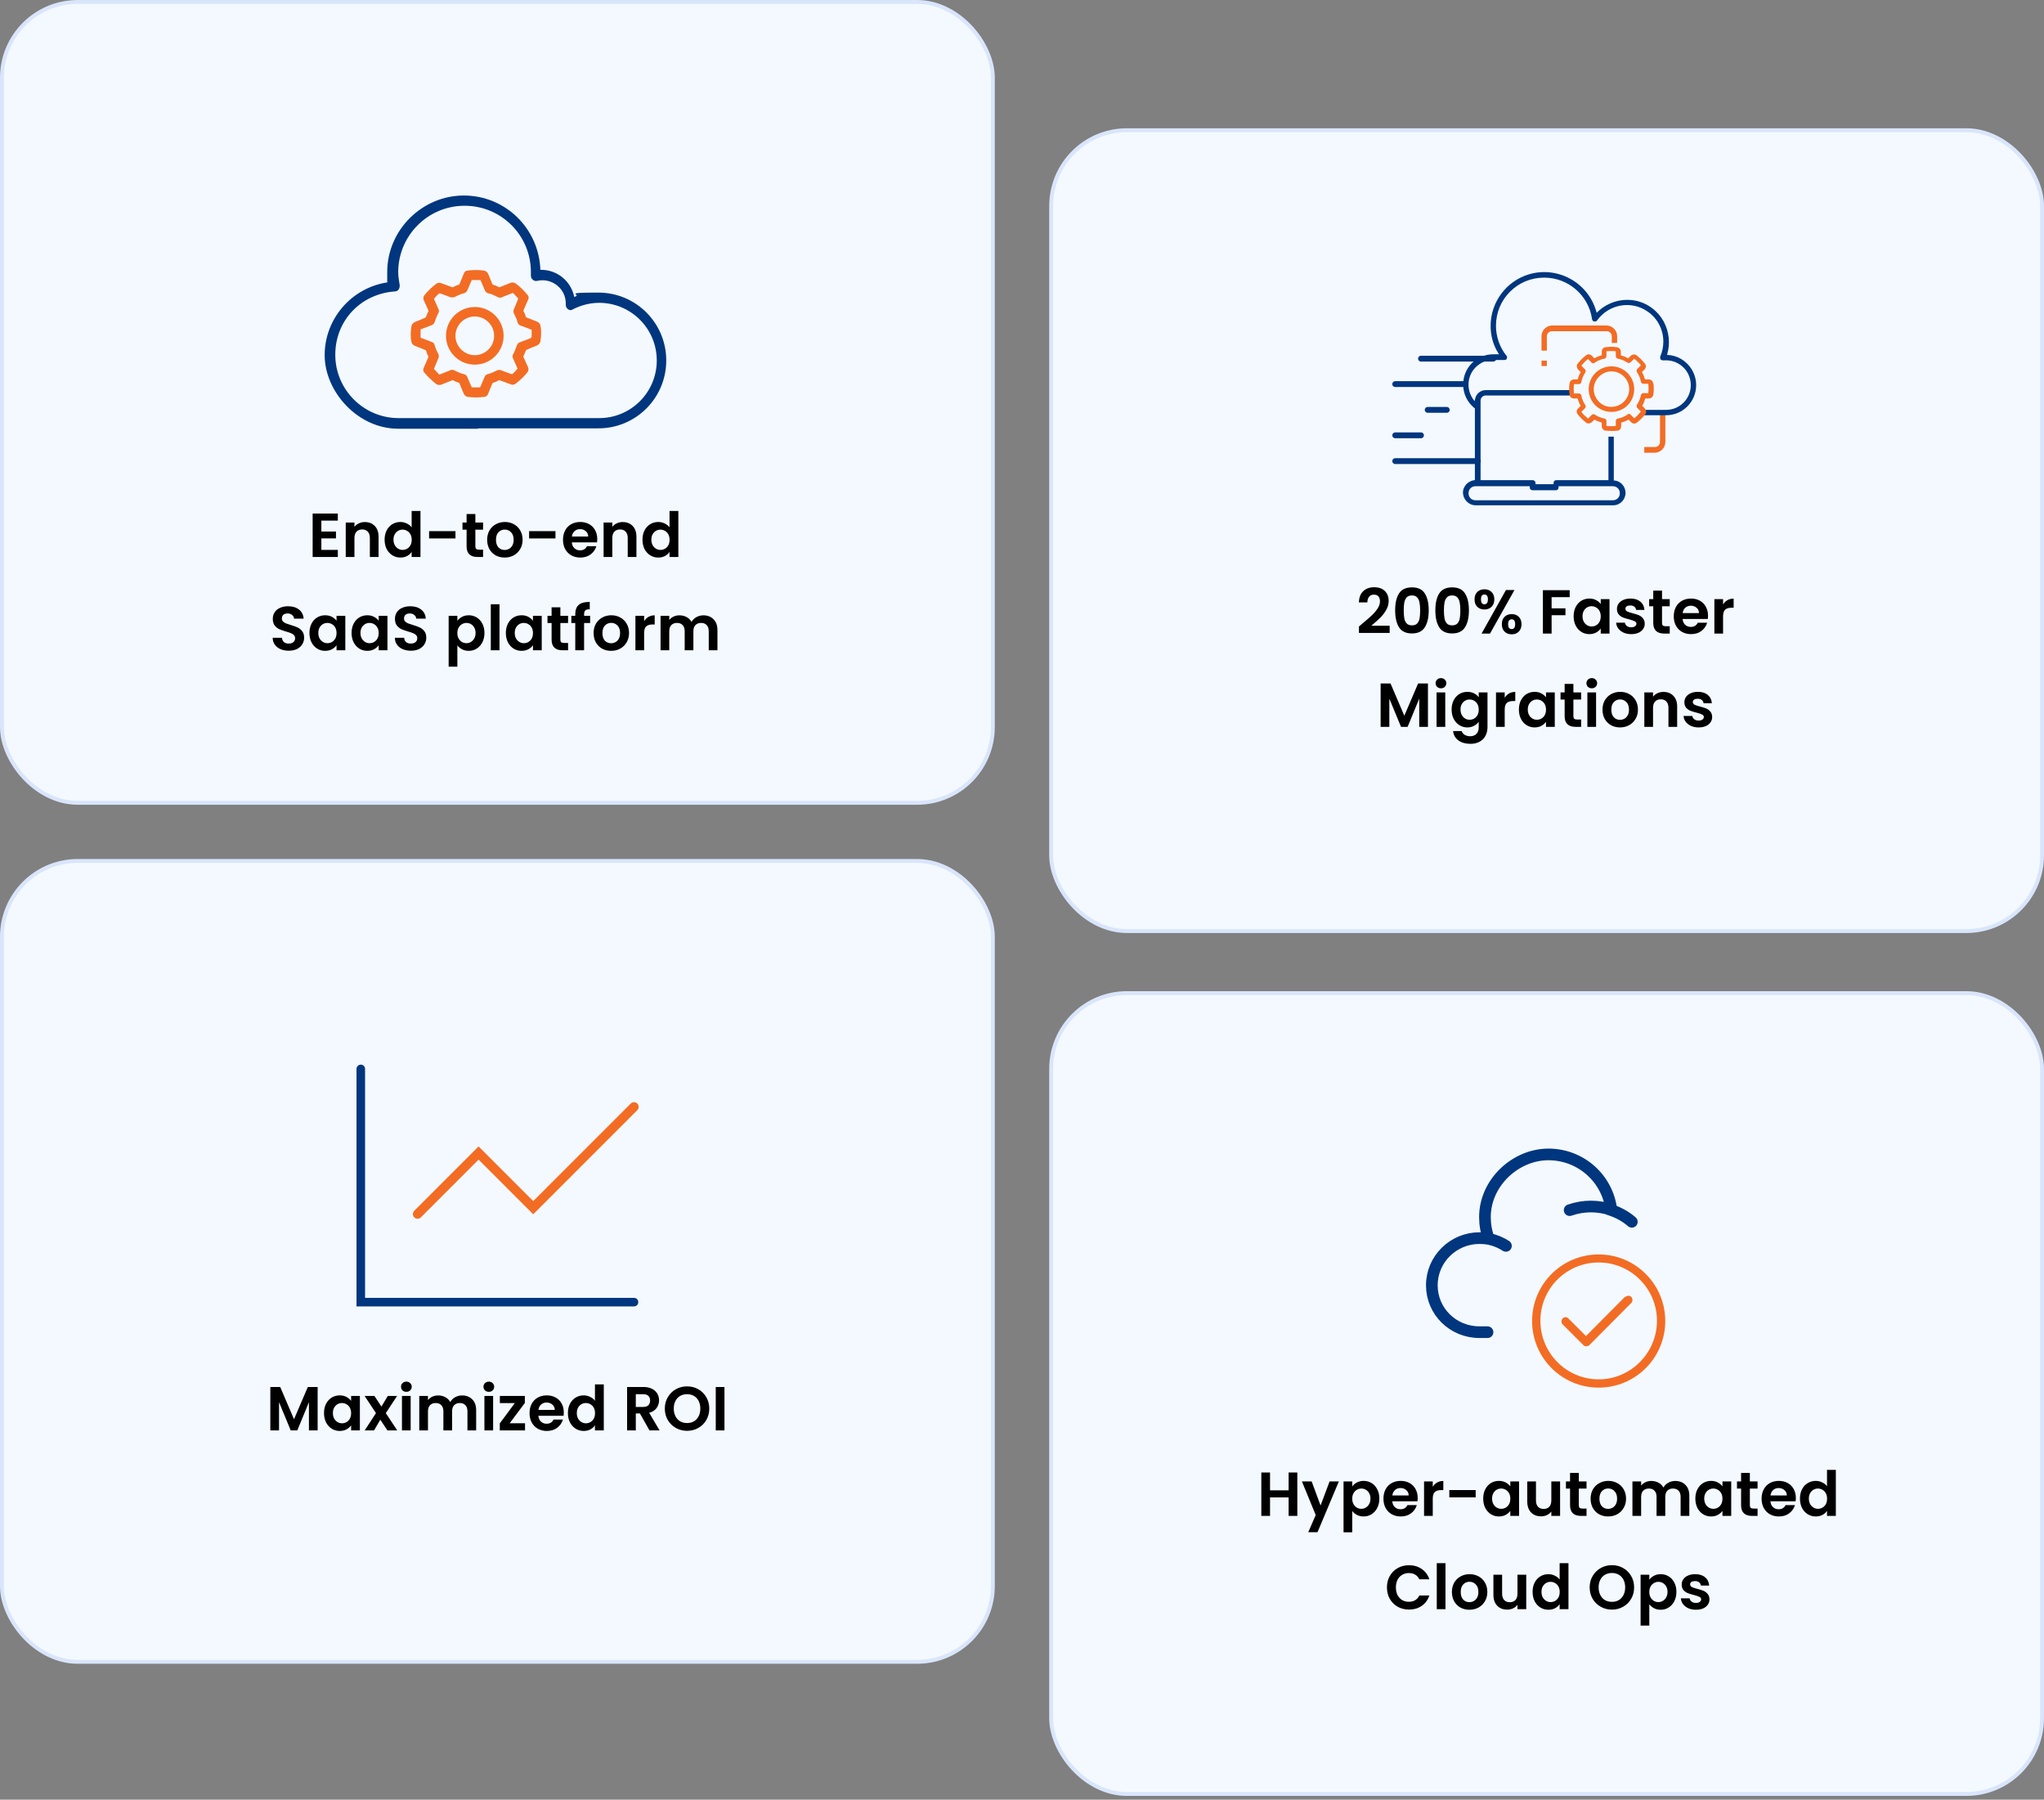 <svg width="526" height="463" viewBox="0 0 526 463" fill="none" xmlns="http://www.w3.org/2000/svg">
<rect x="0" y="0" width="526" height="463" fill="#808080" stroke="none"/>
<rect x="270.5" y="255.5" width="255" height="206.04" rx="19.5" fill="#F3F9FE"/>
<rect x="270.5" y="255.5" width="255" height="206.04" rx="19.5" stroke="#D9E5FB"/>
<path d="M403.933 311.333C405.667 310.733 407.533 310.4 409.4 310.4C411.267 310.4 413.067 310.733 414.733 311.267M383.133 318.733C382.467 316.933 382.133 315.067 382.133 313.133C382.133 304.2 390.067 297 398.467 297C406.867 297 413.733 303.267 414.667 311.333C416.6 312 418.4 313 419.933 314.333M383.133 318.733C382.333 318.6 381.533 318.533 380.733 318.533C374 318.533 368.467 323.933 368.467 330.667C368.467 337.4 373.933 342.733 380.733 342.733H382.8M383.133 318.733C384.733 319.067 386.2 319.667 387.533 320.533" stroke="#00367E" stroke-width="3" stroke-linecap="round"/>
<path d="M411.4 322.733C401.933 322.733 394.267 330.4 394.267 339.867C394.267 349.333 401.933 357 411.4 357C420.867 357 428.533 349.333 428.533 339.867C428.533 330.4 420.867 322.733 411.4 322.733ZM411.4 354.867C403.133 354.867 396.4 348.133 396.4 339.8C396.4 331.467 403.133 324.8 411.4 324.8C419.667 324.8 426.4 331.533 426.4 339.8C426.4 348.067 419.667 354.867 411.4 354.867Z" fill="#F36C24"/>
<path d="M418.2 333.6L408.133 343.733L403.6 339.2C403.4 339 403.133 338.867 402.867 338.867C402.6 338.867 402.333 339 402.133 339.2C401.733 339.6 401.733 340.267 402.133 340.733L407.467 346.067C407.867 346.467 408.533 346.467 409 346.067C409 346.067 409.067 346 409.133 345.933L419.8 335.2C420.2 334.8 420.2 334.133 419.8 333.667C419.4 333.267 418.733 333.267 418.267 333.667L418.2 333.6Z" fill="#F36C24"/>
<path d="M333.852 378.832V390H331.612V385.248H326.828V390H324.588V378.832H326.828V383.424H331.612V378.832H333.852ZM344.537 381.136L339.049 394.192H336.665L338.585 389.776L335.033 381.136H337.545L339.833 387.328L342.153 381.136H344.537ZM347.985 382.416C348.273 382.011 348.667 381.675 349.169 381.408C349.681 381.131 350.262 380.992 350.913 380.992C351.67 380.992 352.353 381.179 352.961 381.552C353.579 381.925 354.065 382.459 354.417 383.152C354.779 383.835 354.961 384.629 354.961 385.536C354.961 386.443 354.779 387.248 354.417 387.952C354.065 388.645 353.579 389.184 352.961 389.568C352.353 389.952 351.67 390.144 350.913 390.144C350.262 390.144 349.686 390.011 349.185 389.744C348.694 389.477 348.294 389.141 347.985 388.736V394.224H345.745V381.136H347.985V382.416ZM352.673 385.536C352.673 385.003 352.561 384.544 352.337 384.16C352.123 383.765 351.835 383.467 351.473 383.264C351.121 383.061 350.737 382.96 350.321 382.96C349.915 382.96 349.531 383.067 349.169 383.28C348.817 383.483 348.529 383.781 348.305 384.176C348.091 384.571 347.985 385.035 347.985 385.568C347.985 386.101 348.091 386.565 348.305 386.96C348.529 387.355 348.817 387.659 349.169 387.872C349.531 388.075 349.915 388.176 350.321 388.176C350.737 388.176 351.121 388.069 351.473 387.856C351.835 387.643 352.123 387.339 352.337 386.944C352.561 386.549 352.673 386.08 352.673 385.536ZM364.828 385.376C364.828 385.696 364.807 385.984 364.764 386.24H358.284C358.338 386.88 358.562 387.381 358.956 387.744C359.351 388.107 359.836 388.288 360.412 388.288C361.244 388.288 361.836 387.931 362.188 387.216H364.604C364.348 388.069 363.858 388.773 363.132 389.328C362.407 389.872 361.516 390.144 360.46 390.144C359.607 390.144 358.839 389.957 358.156 389.584C357.484 389.2 356.956 388.661 356.572 387.968C356.199 387.275 356.012 386.475 356.012 385.568C356.012 384.651 356.199 383.845 356.572 383.152C356.946 382.459 357.468 381.925 358.14 381.552C358.812 381.179 359.586 380.992 360.46 380.992C361.303 380.992 362.055 381.173 362.716 381.536C363.388 381.899 363.906 382.416 364.268 383.088C364.642 383.749 364.828 384.512 364.828 385.376ZM362.508 384.736C362.498 384.16 362.29 383.701 361.884 383.36C361.479 383.008 360.983 382.832 360.396 382.832C359.842 382.832 359.372 383.003 358.988 383.344C358.615 383.675 358.386 384.139 358.3 384.736H362.508ZM368.703 382.512C368.991 382.043 369.365 381.675 369.823 381.408C370.293 381.141 370.826 381.008 371.423 381.008V383.36H370.831C370.127 383.36 369.594 383.525 369.231 383.856C368.879 384.187 368.703 384.763 368.703 385.584V390H366.463V381.136H368.703V382.512ZM379.748 383.344V385.232H372.964V383.344H379.748ZM381.684 385.536C381.684 384.64 381.86 383.845 382.212 383.152C382.575 382.459 383.06 381.925 383.668 381.552C384.287 381.179 384.975 380.992 385.732 380.992C386.394 380.992 386.97 381.125 387.46 381.392C387.962 381.659 388.362 381.995 388.66 382.4V381.136H390.916V390H388.66V388.704C388.372 389.12 387.972 389.467 387.46 389.744C386.959 390.011 386.378 390.144 385.716 390.144C384.97 390.144 384.287 389.952 383.668 389.568C383.06 389.184 382.575 388.645 382.212 387.952C381.86 387.248 381.684 386.443 381.684 385.536ZM388.66 385.568C388.66 385.024 388.554 384.56 388.34 384.176C388.127 383.781 387.839 383.483 387.476 383.28C387.114 383.067 386.724 382.96 386.308 382.96C385.892 382.96 385.508 383.061 385.156 383.264C384.804 383.467 384.516 383.765 384.292 384.16C384.079 384.544 383.972 385.003 383.972 385.536C383.972 386.069 384.079 386.539 384.292 386.944C384.516 387.339 384.804 387.643 385.156 387.856C385.519 388.069 385.903 388.176 386.308 388.176C386.724 388.176 387.114 388.075 387.476 387.872C387.839 387.659 388.127 387.36 388.34 386.976C388.554 386.581 388.66 386.112 388.66 385.568ZM401.472 381.136V390H399.216V388.88C398.928 389.264 398.549 389.568 398.08 389.792C397.621 390.005 397.12 390.112 396.576 390.112C395.883 390.112 395.269 389.968 394.736 389.68C394.203 389.381 393.781 388.949 393.472 388.384C393.173 387.808 393.024 387.125 393.024 386.336V381.136H395.264V386.016C395.264 386.72 395.44 387.264 395.792 387.648C396.144 388.021 396.624 388.208 397.232 388.208C397.851 388.208 398.336 388.021 398.688 387.648C399.04 387.264 399.216 386.72 399.216 386.016V381.136H401.472ZM406.29 382.976V387.264C406.29 387.563 406.359 387.781 406.498 387.92C406.647 388.048 406.893 388.112 407.234 388.112H408.274V390H406.866C404.978 390 404.034 389.083 404.034 387.248V382.976H402.978V381.136H404.034V378.944H406.29V381.136H408.274V382.976H406.29ZM413.821 390.144C412.968 390.144 412.2 389.957 411.517 389.584C410.835 389.2 410.296 388.661 409.901 387.968C409.517 387.275 409.325 386.475 409.325 385.568C409.325 384.661 409.523 383.861 409.917 383.168C410.323 382.475 410.872 381.941 411.565 381.568C412.259 381.184 413.032 380.992 413.885 380.992C414.739 380.992 415.512 381.184 416.205 381.568C416.899 381.941 417.443 382.475 417.837 383.168C418.243 383.861 418.445 384.661 418.445 385.568C418.445 386.475 418.237 387.275 417.821 387.968C417.416 388.661 416.861 389.2 416.157 389.584C415.464 389.957 414.685 390.144 413.821 390.144ZM413.821 388.192C414.227 388.192 414.605 388.096 414.957 387.904C415.32 387.701 415.608 387.403 415.821 387.008C416.035 386.613 416.141 386.133 416.141 385.568C416.141 384.725 415.917 384.08 415.469 383.632C415.032 383.173 414.493 382.944 413.853 382.944C413.213 382.944 412.675 383.173 412.237 383.632C411.811 384.08 411.597 384.725 411.597 385.568C411.597 386.411 411.805 387.061 412.221 387.52C412.648 387.968 413.181 388.192 413.821 388.192ZM431.096 381.008C432.184 381.008 433.059 381.344 433.72 382.016C434.392 382.677 434.728 383.605 434.728 384.8V390H432.488V385.104C432.488 384.411 432.312 383.883 431.96 383.52C431.608 383.147 431.128 382.96 430.52 382.96C429.912 382.96 429.427 383.147 429.064 383.52C428.712 383.883 428.536 384.411 428.536 385.104V390H426.296V385.104C426.296 384.411 426.12 383.883 425.768 383.52C425.416 383.147 424.936 382.96 424.328 382.96C423.71 382.96 423.219 383.147 422.856 383.52C422.504 383.883 422.328 384.411 422.328 385.104V390H420.088V381.136H422.328V382.208C422.616 381.835 422.984 381.541 423.432 381.328C423.891 381.115 424.392 381.008 424.936 381.008C425.63 381.008 426.248 381.157 426.792 381.456C427.336 381.744 427.758 382.16 428.056 382.704C428.344 382.192 428.76 381.781 429.304 381.472C429.859 381.163 430.456 381.008 431.096 381.008ZM436.278 385.536C436.278 384.64 436.454 383.845 436.806 383.152C437.169 382.459 437.654 381.925 438.262 381.552C438.881 381.179 439.569 380.992 440.326 380.992C440.987 380.992 441.563 381.125 442.054 381.392C442.555 381.659 442.955 381.995 443.254 382.4V381.136H445.51V390H443.254V388.704C442.966 389.12 442.566 389.467 442.054 389.744C441.553 390.011 440.971 390.144 440.31 390.144C439.563 390.144 438.881 389.952 438.262 389.568C437.654 389.184 437.169 388.645 436.806 387.952C436.454 387.248 436.278 386.443 436.278 385.536ZM443.254 385.568C443.254 385.024 443.147 384.56 442.934 384.176C442.721 383.781 442.433 383.483 442.07 383.28C441.707 383.067 441.318 382.96 440.902 382.96C440.486 382.96 440.102 383.061 439.75 383.264C439.398 383.467 439.11 383.765 438.886 384.16C438.673 384.544 438.566 385.003 438.566 385.536C438.566 386.069 438.673 386.539 438.886 386.944C439.11 387.339 439.398 387.643 439.75 387.856C440.113 388.069 440.497 388.176 440.902 388.176C441.318 388.176 441.707 388.075 442.07 387.872C442.433 387.659 442.721 387.36 442.934 386.976C443.147 386.581 443.254 386.112 443.254 385.568ZM450.306 382.976V387.264C450.306 387.563 450.375 387.781 450.514 387.92C450.663 388.048 450.908 388.112 451.25 388.112H452.29V390H450.882C448.994 390 448.05 389.083 448.05 387.248V382.976H446.994V381.136H448.05V378.944H450.306V381.136H452.29V382.976H450.306ZM462.141 385.376C462.141 385.696 462.12 385.984 462.077 386.24H455.597C455.65 386.88 455.874 387.381 456.269 387.744C456.664 388.107 457.149 388.288 457.725 388.288C458.557 388.288 459.149 387.931 459.501 387.216H461.917C461.661 388.069 461.17 388.773 460.445 389.328C459.72 389.872 458.829 390.144 457.773 390.144C456.92 390.144 456.152 389.957 455.469 389.584C454.797 389.2 454.269 388.661 453.885 387.968C453.512 387.275 453.325 386.475 453.325 385.568C453.325 384.651 453.512 383.845 453.885 383.152C454.258 382.459 454.781 381.925 455.453 381.552C456.125 381.179 456.898 380.992 457.773 380.992C458.616 380.992 459.368 381.173 460.029 381.536C460.701 381.899 461.218 382.416 461.581 383.088C461.954 383.749 462.141 384.512 462.141 385.376ZM459.821 384.736C459.81 384.16 459.602 383.701 459.197 383.36C458.792 383.008 458.296 382.832 457.709 382.832C457.154 382.832 456.685 383.003 456.301 383.344C455.928 383.675 455.698 384.139 455.613 384.736H459.821ZM463.2 385.536C463.2 384.64 463.376 383.845 463.728 383.152C464.091 382.459 464.581 381.925 465.2 381.552C465.819 381.179 466.507 380.992 467.264 380.992C467.84 380.992 468.389 381.12 468.912 381.376C469.435 381.621 469.851 381.952 470.16 382.368V378.16H472.432V390H470.16V388.688C469.883 389.125 469.493 389.477 468.992 389.744C468.491 390.011 467.909 390.144 467.248 390.144C466.501 390.144 465.819 389.952 465.2 389.568C464.581 389.184 464.091 388.645 463.728 387.952C463.376 387.248 463.2 386.443 463.2 385.536ZM470.176 385.568C470.176 385.024 470.069 384.56 469.856 384.176C469.643 383.781 469.355 383.483 468.992 383.28C468.629 383.067 468.24 382.96 467.824 382.96C467.408 382.96 467.024 383.061 466.672 383.264C466.32 383.467 466.032 383.765 465.808 384.16C465.595 384.544 465.488 385.003 465.488 385.536C465.488 386.069 465.595 386.539 465.808 386.944C466.032 387.339 466.32 387.643 466.672 387.856C467.035 388.069 467.419 388.176 467.824 388.176C468.24 388.176 468.629 388.075 468.992 387.872C469.355 387.659 469.643 387.36 469.856 386.976C470.069 386.581 470.176 386.112 470.176 385.568ZM356.912 408.4C356.912 407.301 357.157 406.32 357.648 405.456C358.149 404.581 358.826 403.904 359.68 403.424C360.544 402.933 361.509 402.688 362.576 402.688C363.824 402.688 364.917 403.008 365.856 403.648C366.794 404.288 367.45 405.173 367.824 406.304H365.248C364.992 405.771 364.629 405.371 364.16 405.104C363.701 404.837 363.168 404.704 362.56 404.704C361.909 404.704 361.328 404.859 360.816 405.168C360.314 405.467 359.92 405.893 359.632 406.448C359.354 407.003 359.216 407.653 359.216 408.4C359.216 409.136 359.354 409.787 359.632 410.352C359.92 410.907 360.314 411.339 360.816 411.648C361.328 411.947 361.909 412.096 362.56 412.096C363.168 412.096 363.701 411.963 364.16 411.696C364.629 411.419 364.992 411.013 365.248 410.48H367.824C367.45 411.621 366.794 412.512 365.856 413.152C364.928 413.781 363.834 414.096 362.576 414.096C361.509 414.096 360.544 413.856 359.68 413.376C358.826 412.885 358.149 412.208 357.648 411.344C357.157 410.48 356.912 409.499 356.912 408.4ZM371.977 402.16V414H369.737V402.16H371.977ZM378.126 414.144C377.273 414.144 376.505 413.957 375.822 413.584C375.139 413.2 374.601 412.661 374.206 411.968C373.822 411.275 373.63 410.475 373.63 409.568C373.63 408.661 373.827 407.861 374.222 407.168C374.627 406.475 375.177 405.941 375.87 405.568C376.563 405.184 377.337 404.992 378.19 404.992C379.043 404.992 379.817 405.184 380.51 405.568C381.203 405.941 381.747 406.475 382.142 407.168C382.547 407.861 382.75 408.661 382.75 409.568C382.75 410.475 382.542 411.275 382.126 411.968C381.721 412.661 381.166 413.2 380.462 413.584C379.769 413.957 378.99 414.144 378.126 414.144ZM378.126 412.192C378.531 412.192 378.91 412.096 379.262 411.904C379.625 411.701 379.913 411.403 380.126 411.008C380.339 410.613 380.446 410.133 380.446 409.568C380.446 408.725 380.222 408.08 379.774 407.632C379.337 407.173 378.798 406.944 378.158 406.944C377.518 406.944 376.979 407.173 376.542 407.632C376.115 408.08 375.902 408.725 375.902 409.568C375.902 410.411 376.11 411.061 376.526 411.52C376.953 411.968 377.486 412.192 378.126 412.192ZM392.761 405.136V414H390.505V412.88C390.217 413.264 389.838 413.568 389.369 413.792C388.91 414.005 388.409 414.112 387.865 414.112C387.172 414.112 386.558 413.968 386.025 413.68C385.492 413.381 385.07 412.949 384.761 412.384C384.462 411.808 384.313 411.125 384.313 410.336V405.136H386.553V410.016C386.553 410.72 386.729 411.264 387.081 411.648C387.433 412.021 387.913 412.208 388.521 412.208C389.14 412.208 389.625 412.021 389.977 411.648C390.329 411.264 390.505 410.72 390.505 410.016V405.136H392.761ZM394.395 409.536C394.395 408.64 394.571 407.845 394.923 407.152C395.286 406.459 395.777 405.925 396.395 405.552C397.014 405.179 397.702 404.992 398.459 404.992C399.035 404.992 399.585 405.12 400.107 405.376C400.63 405.621 401.046 405.952 401.355 406.368V402.16H403.627V414H401.355V412.688C401.078 413.125 400.689 413.477 400.187 413.744C399.686 414.011 399.105 414.144 398.443 414.144C397.697 414.144 397.014 413.952 396.395 413.568C395.777 413.184 395.286 412.645 394.923 411.952C394.571 411.248 394.395 410.443 394.395 409.536ZM401.371 409.568C401.371 409.024 401.265 408.56 401.051 408.176C400.838 407.781 400.55 407.483 400.187 407.28C399.825 407.067 399.435 406.96 399.019 406.96C398.603 406.96 398.219 407.061 397.867 407.264C397.515 407.467 397.227 407.765 397.003 408.16C396.79 408.544 396.683 409.003 396.683 409.536C396.683 410.069 396.79 410.539 397.003 410.944C397.227 411.339 397.515 411.643 397.867 411.856C398.23 412.069 398.614 412.176 399.019 412.176C399.435 412.176 399.825 412.075 400.187 411.872C400.55 411.659 400.838 411.36 401.051 410.976C401.265 410.581 401.371 410.112 401.371 409.568ZM414.811 414.112C413.766 414.112 412.806 413.867 411.931 413.376C411.057 412.885 410.363 412.208 409.851 411.344C409.339 410.469 409.083 409.483 409.083 408.384C409.083 407.296 409.339 406.32 409.851 405.456C410.363 404.581 411.057 403.899 411.931 403.408C412.806 402.917 413.766 402.672 414.811 402.672C415.867 402.672 416.827 402.917 417.691 403.408C418.566 403.899 419.254 404.581 419.755 405.456C420.267 406.32 420.523 407.296 420.523 408.384C420.523 409.483 420.267 410.469 419.755 411.344C419.254 412.208 418.566 412.885 417.691 413.376C416.817 413.867 415.857 414.112 414.811 414.112ZM414.811 412.112C415.483 412.112 416.075 411.963 416.587 411.664C417.099 411.355 417.499 410.917 417.787 410.352C418.075 409.787 418.219 409.131 418.219 408.384C418.219 407.637 418.075 406.987 417.787 406.432C417.499 405.867 417.099 405.435 416.587 405.136C416.075 404.837 415.483 404.688 414.811 404.688C414.139 404.688 413.542 404.837 413.019 405.136C412.507 405.435 412.107 405.867 411.819 406.432C411.531 406.987 411.387 407.637 411.387 408.384C411.387 409.131 411.531 409.787 411.819 410.352C412.107 410.917 412.507 411.355 413.019 411.664C413.542 411.963 414.139 412.112 414.811 412.112ZM424.43 406.416C424.718 406.011 425.113 405.675 425.614 405.408C426.126 405.131 426.707 404.992 427.358 404.992C428.115 404.992 428.798 405.179 429.406 405.552C430.025 405.925 430.51 406.459 430.862 407.152C431.225 407.835 431.406 408.629 431.406 409.536C431.406 410.443 431.225 411.248 430.862 411.952C430.51 412.645 430.025 413.184 429.406 413.568C428.798 413.952 428.115 414.144 427.358 414.144C426.707 414.144 426.131 414.011 425.63 413.744C425.139 413.477 424.739 413.141 424.43 412.736V418.224H422.19V405.136H424.43V406.416ZM429.118 409.536C429.118 409.003 429.006 408.544 428.782 408.16C428.569 407.765 428.281 407.467 427.918 407.264C427.566 407.061 427.182 406.96 426.766 406.96C426.361 406.96 425.977 407.067 425.614 407.28C425.262 407.483 424.974 407.781 424.75 408.176C424.537 408.571 424.43 409.035 424.43 409.568C424.43 410.101 424.537 410.565 424.75 410.96C424.974 411.355 425.262 411.659 425.614 411.872C425.977 412.075 426.361 412.176 426.766 412.176C427.182 412.176 427.566 412.069 427.918 411.856C428.281 411.643 428.569 411.339 428.782 410.944C429.006 410.549 429.118 410.08 429.118 409.536ZM436.426 414.144C435.7 414.144 435.05 414.016 434.474 413.76C433.898 413.493 433.439 413.136 433.098 412.688C432.767 412.24 432.586 411.744 432.554 411.2H434.81C434.852 411.541 435.018 411.824 435.306 412.048C435.604 412.272 435.972 412.384 436.41 412.384C436.836 412.384 437.167 412.299 437.402 412.128C437.647 411.957 437.77 411.739 437.77 411.472C437.77 411.184 437.62 410.971 437.322 410.832C437.034 410.683 436.57 410.523 435.93 410.352C435.268 410.192 434.724 410.027 434.298 409.856C433.882 409.685 433.519 409.424 433.21 409.072C432.911 408.72 432.762 408.245 432.762 407.648C432.762 407.157 432.9 406.709 433.178 406.304C433.466 405.899 433.871 405.579 434.394 405.344C434.927 405.109 435.551 404.992 436.266 404.992C437.322 404.992 438.164 405.259 438.794 405.792C439.423 406.315 439.77 407.024 439.834 407.92H437.69C437.658 407.568 437.508 407.291 437.242 407.088C436.986 406.875 436.639 406.768 436.202 406.768C435.796 406.768 435.482 406.843 435.258 406.992C435.044 407.141 434.938 407.349 434.938 407.616C434.938 407.915 435.087 408.144 435.386 408.304C435.684 408.453 436.148 408.608 436.778 408.768C437.418 408.928 437.946 409.093 438.362 409.264C438.778 409.435 439.135 409.701 439.434 410.064C439.743 410.416 439.903 410.885 439.914 411.472C439.914 411.984 439.77 412.443 439.482 412.848C439.204 413.253 438.799 413.573 438.266 413.808C437.743 414.032 437.13 414.144 436.426 414.144Z" fill="black"/>
<rect x="0.5" y="221.5" width="255" height="206.044" rx="19.5" fill="#F3F9FE"/>
<rect x="0.5" y="221.5" width="255" height="206.044" rx="19.5" stroke="#D9E5FB"/>
<path d="M92.844 275V335H163.156" stroke="#00367E" stroke-width="2.2" stroke-linecap="round"/>
<path d="M107.453 312.344L123.156 296.641L137.219 310.703L163.156 284.766" stroke="#F36C24" stroke-width="2.4" stroke-linecap="round"/>
<path d="M81.741 356.832V368H79.501V360.736L76.509 368H74.813L71.805 360.736V368H69.565V356.832H72.109L75.661 365.136L79.213 356.832H81.741ZM83.38 363.536C83.38 362.64 83.556 361.845 83.908 361.152C84.27 360.459 84.756 359.925 85.364 359.552C85.982 359.179 86.67 358.992 87.428 358.992C88.089 358.992 88.665 359.125 89.156 359.392C89.657 359.659 90.057 359.995 90.356 360.4V359.136H92.612V368H90.356V366.704C90.068 367.12 89.668 367.467 89.156 367.744C88.654 368.011 88.073 368.144 87.412 368.144C86.665 368.144 85.982 367.952 85.364 367.568C84.756 367.184 84.27 366.645 83.908 365.952C83.556 365.248 83.38 364.443 83.38 363.536ZM90.356 363.568C90.356 363.024 90.249 362.56 90.036 362.176C89.822 361.781 89.534 361.483 89.172 361.28C88.809 361.067 88.42 360.96 88.004 360.96C87.588 360.96 87.204 361.061 86.852 361.264C86.5 361.467 86.212 361.765 85.988 362.16C85.774 362.544 85.668 363.003 85.668 363.536C85.668 364.069 85.774 364.539 85.988 364.944C86.212 365.339 86.5 365.643 86.852 365.856C87.214 366.069 87.598 366.176 88.004 366.176C88.42 366.176 88.809 366.075 89.172 365.872C89.534 365.659 89.822 365.36 90.036 364.976C90.249 364.581 90.356 364.112 90.356 363.568ZM99.695 368L97.871 365.248L96.255 368H93.855L96.751 363.552L93.823 359.136H96.351L98.159 361.872L99.791 359.136H102.191L99.279 363.552L102.223 368H99.695ZM104.576 358.08C104.181 358.08 103.851 357.957 103.584 357.712C103.328 357.456 103.2 357.141 103.2 356.768C103.2 356.395 103.328 356.085 103.584 355.84C103.851 355.584 104.181 355.456 104.576 355.456C104.971 355.456 105.296 355.584 105.552 355.84C105.819 356.085 105.952 356.395 105.952 356.768C105.952 357.141 105.819 357.456 105.552 357.712C105.296 357.957 104.971 358.08 104.576 358.08ZM105.68 359.136V368H103.44V359.136H105.68ZM118.901 359.008C119.989 359.008 120.864 359.344 121.525 360.016C122.197 360.677 122.533 361.605 122.533 362.8V368H120.293V363.104C120.293 362.411 120.117 361.883 119.765 361.52C119.413 361.147 118.933 360.96 118.325 360.96C117.717 360.96 117.232 361.147 116.869 361.52C116.517 361.883 116.341 362.411 116.341 363.104V368H114.101V363.104C114.101 362.411 113.925 361.883 113.573 361.52C113.221 361.147 112.741 360.96 112.133 360.96C111.514 360.96 111.024 361.147 110.661 361.52C110.309 361.883 110.133 362.411 110.133 363.104V368H107.893V359.136H110.133V360.208C110.421 359.835 110.789 359.541 111.237 359.328C111.696 359.115 112.197 359.008 112.741 359.008C113.434 359.008 114.053 359.157 114.597 359.456C115.141 359.744 115.562 360.16 115.861 360.704C116.149 360.192 116.565 359.781 117.109 359.472C117.664 359.163 118.261 359.008 118.901 359.008ZM125.795 358.08C125.4 358.08 125.069 357.957 124.803 357.712C124.547 357.456 124.419 357.141 124.419 356.768C124.419 356.395 124.547 356.085 124.803 355.84C125.069 355.584 125.4 355.456 125.795 355.456C126.189 355.456 126.515 355.584 126.771 355.84C127.037 356.085 127.171 356.395 127.171 356.768C127.171 357.141 127.037 357.456 126.771 357.712C126.515 357.957 126.189 358.08 125.795 358.08ZM126.899 359.136V368H124.659V359.136H126.899ZM131.16 366.16H135.112V368H128.616V366.192L132.488 360.976H128.632V359.136H135.064V360.944L131.16 366.16ZM145.086 363.376C145.086 363.696 145.065 363.984 145.022 364.24H138.542C138.596 364.88 138.82 365.381 139.214 365.744C139.609 366.107 140.094 366.288 140.67 366.288C141.502 366.288 142.094 365.931 142.446 365.216H144.862C144.606 366.069 144.116 366.773 143.39 367.328C142.665 367.872 141.774 368.144 140.718 368.144C139.865 368.144 139.097 367.957 138.414 367.584C137.742 367.2 137.214 366.661 136.83 365.968C136.457 365.275 136.27 364.475 136.27 363.568C136.27 362.651 136.457 361.845 136.83 361.152C137.204 360.459 137.726 359.925 138.398 359.552C139.07 359.179 139.844 358.992 140.718 358.992C141.561 358.992 142.313 359.173 142.974 359.536C143.646 359.899 144.164 360.416 144.526 361.088C144.9 361.749 145.086 362.512 145.086 363.376ZM142.766 362.736C142.756 362.16 142.548 361.701 142.142 361.36C141.737 361.008 141.241 360.832 140.654 360.832C140.1 360.832 139.63 361.003 139.246 361.344C138.873 361.675 138.644 362.139 138.558 362.736H142.766ZM146.145 363.536C146.145 362.64 146.321 361.845 146.673 361.152C147.036 360.459 147.527 359.925 148.145 359.552C148.764 359.179 149.452 358.992 150.209 358.992C150.785 358.992 151.335 359.12 151.857 359.376C152.38 359.621 152.796 359.952 153.105 360.368V356.16H155.377V368H153.105V366.688C152.828 367.125 152.439 367.477 151.937 367.744C151.436 368.011 150.855 368.144 150.193 368.144C149.447 368.144 148.764 367.952 148.145 367.568C147.527 367.184 147.036 366.645 146.673 365.952C146.321 365.248 146.145 364.443 146.145 363.536ZM153.121 363.568C153.121 363.024 153.015 362.56 152.801 362.176C152.588 361.781 152.3 361.483 151.937 361.28C151.575 361.067 151.185 360.96 150.769 360.96C150.353 360.96 149.969 361.061 149.617 361.264C149.265 361.467 148.977 361.765 148.753 362.16C148.54 362.544 148.433 363.003 148.433 363.536C148.433 364.069 148.54 364.539 148.753 364.944C148.977 365.339 149.265 365.643 149.617 365.856C149.98 366.069 150.364 366.176 150.769 366.176C151.185 366.176 151.575 366.075 151.937 365.872C152.3 365.659 152.588 365.36 152.801 364.976C153.015 364.581 153.121 364.112 153.121 363.568ZM167.137 368L164.673 363.648H163.617V368H161.377V356.832H165.569C166.433 356.832 167.169 356.987 167.777 357.296C168.385 357.595 168.839 358.005 169.137 358.528C169.447 359.04 169.601 359.616 169.601 360.256C169.601 360.992 169.388 361.659 168.961 362.256C168.535 362.843 167.9 363.248 167.057 363.472L169.729 368H167.137ZM163.617 361.968H165.489C166.097 361.968 166.551 361.824 166.849 361.536C167.148 361.237 167.297 360.827 167.297 360.304C167.297 359.792 167.148 359.397 166.849 359.12C166.551 358.832 166.097 358.688 165.489 358.688H163.617V361.968ZM176.811 368.112C175.766 368.112 174.806 367.867 173.931 367.376C173.057 366.885 172.363 366.208 171.851 365.344C171.339 364.469 171.083 363.483 171.083 362.384C171.083 361.296 171.339 360.32 171.851 359.456C172.363 358.581 173.057 357.899 173.931 357.408C174.806 356.917 175.766 356.672 176.811 356.672C177.867 356.672 178.827 356.917 179.691 357.408C180.566 357.899 181.254 358.581 181.755 359.456C182.267 360.32 182.523 361.296 182.523 362.384C182.523 363.483 182.267 364.469 181.755 365.344C181.254 366.208 180.566 366.885 179.691 367.376C178.817 367.867 177.857 368.112 176.811 368.112ZM176.811 366.112C177.483 366.112 178.075 365.963 178.587 365.664C179.099 365.355 179.499 364.917 179.787 364.352C180.075 363.787 180.219 363.131 180.219 362.384C180.219 361.637 180.075 360.987 179.787 360.432C179.499 359.867 179.099 359.435 178.587 359.136C178.075 358.837 177.483 358.688 176.811 358.688C176.139 358.688 175.542 358.837 175.019 359.136C174.507 359.435 174.107 359.867 173.819 360.432C173.531 360.987 173.387 361.637 173.387 362.384C173.387 363.131 173.531 363.787 173.819 364.352C174.107 364.917 174.507 365.355 175.019 365.664C175.542 365.963 176.139 366.112 176.811 366.112ZM186.43 356.832V368H184.19V356.832H186.43Z" fill="black"/>
<rect x="0.5" y="0.5" width="255" height="206.044" rx="19.5" fill="#F3F9FE"/>
<rect x="0.5" y="0.5" width="255" height="206.044" rx="19.5" stroke="#D9E5FB"/>
<rect width="117" height="123" transform="translate(69 50.3)" fill="#F3F9FE"/>
<path d="M122.183 78.983C118.085 78.983 114.768 82.3 114.768 86.398C114.768 90.495 118.085 93.812 122.183 93.812C126.28 93.812 129.598 90.495 129.598 86.398C129.598 82.3 126.28 78.983 122.183 78.983ZM122.183 91.373C119.451 91.373 117.207 89.129 117.207 86.398C117.207 83.666 119.451 81.422 122.183 81.422C124.915 81.422 127.159 83.666 127.159 86.398C127.159 89.129 124.915 91.373 122.183 91.373Z" fill="#F36C24"/>
<path d="M138.28 82.788L135.354 81.617C135.159 80.934 134.963 80.446 134.671 79.959C134.671 79.861 135.939 77.032 135.939 77.032C136.134 76.641 136.037 76.154 135.744 75.861C134.866 74.788 133.89 73.812 132.72 72.934C132.329 72.641 131.841 72.641 131.451 72.739L128.524 73.91H128.427C127.939 73.617 127.354 73.422 126.866 73.227H126.768L125.598 70.398C125.402 70.007 125.012 69.715 124.622 69.617C123.061 69.422 121.89 69.422 120.329 69.617C119.841 69.617 119.451 70.007 119.354 70.398L118.183 73.227H118.085C117.5 73.422 117.012 73.617 116.524 73.91H116.427L113.5 72.837C113.11 72.641 112.622 72.739 112.232 73.032C111.061 73.91 110.085 74.885 109.207 75.959C108.915 76.349 108.915 76.739 109.012 77.129L110.28 79.959C109.988 80.544 109.793 81.129 109.598 81.617C109.598 81.715 106.671 82.885 106.671 82.885C106.28 83.081 105.988 83.471 105.89 83.861C105.793 84.641 105.695 85.324 105.695 85.91C105.695 86.495 105.695 87.178 105.89 87.959C105.89 88.349 106.28 88.739 106.671 88.934L109.598 90.105C109.793 90.788 109.988 91.276 110.28 91.763C110.28 91.861 109.012 94.69 109.012 94.69C108.817 95.081 108.915 95.568 109.207 95.861C110.085 96.934 111.159 97.91 112.232 98.788C112.622 99.081 113.11 99.081 113.5 98.983L116.427 97.812H116.524C117.012 98.105 117.598 98.3 118.085 98.495H118.183L119.354 101.324C119.549 101.715 119.939 102.007 120.329 102.105C121.89 102.3 123.061 102.3 124.622 102.105C125.11 102.105 125.5 101.715 125.598 101.324L126.768 98.495H126.866C127.451 98.3 127.939 98.105 128.427 97.812H128.524L131.451 98.885C131.841 99.081 132.329 98.983 132.72 98.69C133.89 97.812 134.866 96.837 135.744 95.763C136.037 95.373 136.037 94.983 135.939 94.593L134.671 91.763C134.866 91.178 135.159 90.69 135.354 90.105C135.354 90.007 138.28 88.837 138.28 88.837C138.671 88.641 138.963 88.251 139.061 87.861C139.159 87.081 139.256 86.398 139.256 85.812C139.256 85.227 139.256 84.544 139.061 83.763C139.061 83.373 138.671 82.983 138.28 82.788ZM136.622 86.788V86.983L133.793 88.056C133.402 88.154 133.207 88.446 133.012 88.837C132.72 89.617 132.427 90.495 132.037 91.178C131.841 91.471 131.841 91.861 132.037 92.251L133.207 94.885H133.11C132.72 95.471 132.232 95.861 131.841 96.251H131.744C131.744 96.349 129.012 95.276 129.012 95.276C128.622 95.081 128.232 95.178 127.939 95.276C127.159 95.666 126.378 96.056 125.5 96.251C125.11 96.349 124.817 96.641 124.72 96.934L123.549 99.666H123.354C123.061 99.666 122.768 99.666 122.476 99.666C122.183 99.666 121.89 99.666 121.598 99.666H121.402L120.232 96.934C120.037 96.544 119.744 96.349 119.354 96.251C118.476 96.056 117.695 95.666 116.915 95.276C116.524 95.081 116.134 95.081 115.841 95.276L113.11 96.349H113.012C112.524 95.861 112.134 95.373 111.744 94.983H111.646C111.646 94.885 112.817 92.154 112.817 92.154C113.012 91.763 112.915 91.471 112.817 91.081C112.427 90.398 112.037 89.519 111.841 88.739C111.744 88.349 111.451 88.056 111.061 87.959L108.232 86.885V86.69C108.232 86.398 108.232 86.105 108.232 85.812C108.232 85.519 108.232 85.227 108.232 84.934V84.739L111.061 83.666C111.451 83.568 111.646 83.276 111.841 82.885C112.134 82.007 112.427 81.227 112.817 80.544C113.012 80.251 113.012 79.861 112.817 79.471L111.646 76.837H111.744C112.134 76.251 112.622 75.861 113.012 75.471H113.11C113.11 75.373 115.841 76.446 115.841 76.446C116.232 76.544 116.622 76.544 116.915 76.446C117.695 76.056 118.476 75.666 119.354 75.471C119.744 75.373 120.037 75.081 120.232 74.788L121.402 72.056H121.598C122.28 72.056 122.768 72.056 123.451 72.056H123.646L124.817 74.788C125.012 75.178 125.305 75.373 125.695 75.471C126.573 75.666 127.354 76.056 128.134 76.446C128.427 76.641 128.915 76.641 129.207 76.446L131.939 75.373H132.037C132.524 75.861 132.915 76.349 133.305 76.739H133.402C133.402 76.837 132.232 79.568 132.232 79.568C132.037 79.959 132.134 80.251 132.232 80.641C132.622 81.324 133.012 82.202 133.207 82.983C133.305 83.373 133.598 83.666 133.988 83.763L136.817 84.837V85.032C136.817 85.324 136.817 85.617 136.817 85.91C136.817 86.202 136.817 86.495 136.817 86.788H136.622Z" fill="#F36C24"/>
<path d="M123.159 110.202H126.28H129.012H132.134H134.768H134.866H137.988H140.622H140.72H143.841H153.988C163.646 110.202 171.451 102.398 171.451 92.739C171.451 83.081 163.646 75.276 153.988 75.276C144.329 75.276 149.89 75.666 147.939 76.349H147.744V76.251C146.866 72.251 143.354 69.422 139.256 69.422H139.061C138.671 58.69 129.988 50.3 119.354 50.3C108.72 50.3 99.646 59.081 99.646 70.007C99.646 80.934 99.646 71.666 99.841 72.446C99.841 72.544 99.744 72.641 99.744 72.641C90.476 74.007 83.549 82.007 83.549 91.373C83.549 100.739 92.037 110.3 102.476 110.3H117.11H120.232H122.963L123.159 110.202ZM102.573 107.568C93.598 107.568 86.281 100.251 86.281 91.276C86.281 82.3 93.012 75.568 101.598 74.983C101.988 74.983 102.378 74.788 102.573 74.495C102.768 74.202 102.866 73.812 102.866 73.422C102.671 72.251 102.476 71.081 102.476 70.007C102.476 60.642 110.085 52.934 119.549 52.934C129.012 52.934 136.622 60.544 136.622 70.007C136.622 79.471 136.622 70.3 136.622 70.495V70.885C136.622 71.276 136.72 71.666 137.11 71.959C137.402 72.251 137.793 72.349 138.28 72.251C140.037 71.861 141.89 72.251 143.354 73.422C144.817 74.593 145.598 76.251 145.598 78.105V78.398C145.598 78.885 145.793 79.276 146.183 79.568C146.573 79.861 147.061 79.861 147.451 79.568C149.598 78.495 151.841 77.91 154.183 77.91C162.378 77.91 169.012 84.544 169.012 92.739C169.012 100.934 162.378 107.568 154.183 107.568H102.573Z" fill="#00367E"/>
<path d="M82.696 133.94V136.74H86.456V138.516H82.696V141.476H86.936V143.3H80.456V132.116H86.936V133.94H82.696ZM93.883 134.308C94.939 134.308 95.793 134.644 96.443 135.316C97.094 135.977 97.419 136.905 97.419 138.1V143.3H95.179V138.404C95.179 137.7 95.003 137.161 94.651 136.788C94.299 136.404 93.819 136.212 93.211 136.212C92.593 136.212 92.102 136.404 91.739 136.788C91.387 137.161 91.211 137.7 91.211 138.404V143.3H88.971V134.436H91.211V135.54C91.51 135.156 91.888 134.857 92.347 134.644C92.817 134.42 93.329 134.308 93.883 134.308ZM98.973 138.836C98.973 137.94 99.149 137.145 99.501 136.452C99.864 135.759 100.355 135.225 100.973 134.852C101.592 134.479 102.28 134.292 103.037 134.292C103.613 134.292 104.163 134.42 104.685 134.676C105.208 134.921 105.624 135.252 105.933 135.668V131.46H108.205V143.3H105.933V141.988C105.656 142.425 105.267 142.777 104.765 143.044C104.264 143.311 103.683 143.444 103.021 143.444C102.275 143.444 101.592 143.252 100.973 142.868C100.355 142.484 99.864 141.945 99.501 141.252C99.149 140.548 98.973 139.743 98.973 138.836ZM105.949 138.868C105.949 138.324 105.843 137.86 105.629 137.476C105.416 137.081 105.128 136.783 104.765 136.58C104.403 136.367 104.013 136.26 103.597 136.26C103.181 136.26 102.797 136.361 102.445 136.564C102.093 136.767 101.805 137.065 101.581 137.46C101.368 137.844 101.261 138.303 101.261 138.836C101.261 139.369 101.368 139.839 101.581 140.244C101.805 140.639 102.093 140.943 102.445 141.156C102.808 141.369 103.192 141.476 103.597 141.476C104.013 141.476 104.403 141.375 104.765 141.172C105.128 140.959 105.416 140.66 105.629 140.276C105.843 139.881 105.949 139.412 105.949 138.868ZM117.209 136.644V138.532H110.425V136.644H117.209ZM122.329 136.276V140.564C122.329 140.863 122.399 141.081 122.537 141.22C122.687 141.348 122.932 141.412 123.273 141.412H124.313V143.3H122.905C121.017 143.3 120.073 142.383 120.073 140.548V136.276H119.017V134.436H120.073V132.244H122.329V134.436H124.313V136.276H122.329ZM129.86 143.444C129.007 143.444 128.239 143.257 127.556 142.884C126.874 142.5 126.335 141.961 125.94 141.268C125.556 140.575 125.364 139.775 125.364 138.868C125.364 137.961 125.562 137.161 125.956 136.468C126.362 135.775 126.911 135.241 127.604 134.868C128.298 134.484 129.071 134.292 129.924 134.292C130.778 134.292 131.551 134.484 132.244 134.868C132.938 135.241 133.482 135.775 133.876 136.468C134.282 137.161 134.484 137.961 134.484 138.868C134.484 139.775 134.276 140.575 133.86 141.268C133.455 141.961 132.9 142.5 132.196 142.884C131.503 143.257 130.724 143.444 129.86 143.444ZM129.86 141.492C130.266 141.492 130.644 141.396 130.996 141.204C131.359 141.001 131.647 140.703 131.86 140.308C132.074 139.913 132.18 139.433 132.18 138.868C132.18 138.025 131.956 137.38 131.508 136.932C131.071 136.473 130.532 136.244 129.892 136.244C129.252 136.244 128.714 136.473 128.276 136.932C127.85 137.38 127.636 138.025 127.636 138.868C127.636 139.711 127.844 140.361 128.26 140.82C128.687 141.268 129.22 141.492 129.86 141.492ZM142.943 136.644V138.532H136.159V136.644H142.943ZM153.696 138.676C153.696 138.996 153.674 139.284 153.632 139.54H147.152C147.205 140.18 147.429 140.681 147.824 141.044C148.218 141.407 148.704 141.588 149.28 141.588C150.112 141.588 150.704 141.231 151.056 140.516H153.472C153.216 141.369 152.725 142.073 152 142.628C151.274 143.172 150.384 143.444 149.328 143.444C148.474 143.444 147.706 143.257 147.024 142.884C146.352 142.5 145.824 141.961 145.44 141.268C145.066 140.575 144.88 139.775 144.88 138.868C144.88 137.951 145.066 137.145 145.44 136.452C145.813 135.759 146.336 135.225 147.008 134.852C147.68 134.479 148.453 134.292 149.328 134.292C150.17 134.292 150.922 134.473 151.584 134.836C152.256 135.199 152.773 135.716 153.136 136.388C153.509 137.049 153.696 137.812 153.696 138.676ZM151.376 138.036C151.365 137.46 151.157 137.001 150.752 136.66C150.346 136.308 149.85 136.132 149.264 136.132C148.709 136.132 148.24 136.303 147.856 136.644C147.482 136.975 147.253 137.439 147.168 138.036H151.376ZM160.243 134.308C161.299 134.308 162.152 134.644 162.803 135.316C163.453 135.977 163.779 136.905 163.779 138.1V143.3H161.539V138.404C161.539 137.7 161.363 137.161 161.011 136.788C160.659 136.404 160.179 136.212 159.571 136.212C158.952 136.212 158.461 136.404 158.099 136.788C157.747 137.161 157.571 137.7 157.571 138.404V143.3H155.331V134.436H157.571V135.54C157.869 135.156 158.248 134.857 158.707 134.644C159.176 134.42 159.688 134.308 160.243 134.308ZM165.333 138.836C165.333 137.94 165.509 137.145 165.861 136.452C166.223 135.759 166.714 135.225 167.333 134.852C167.951 134.479 168.639 134.292 169.397 134.292C169.973 134.292 170.522 134.42 171.045 134.676C171.567 134.921 171.983 135.252 172.293 135.668V131.46H174.565V143.3H172.293V141.988C172.015 142.425 171.626 142.777 171.125 143.044C170.623 143.311 170.042 143.444 169.381 143.444C168.634 143.444 167.951 143.252 167.333 142.868C166.714 142.484 166.223 141.945 165.861 141.252C165.509 140.548 165.333 139.743 165.333 138.836ZM172.309 138.868C172.309 138.324 172.202 137.86 171.989 137.476C171.775 137.081 171.487 136.783 171.125 136.58C170.762 136.367 170.373 136.26 169.957 136.26C169.541 136.26 169.157 136.361 168.805 136.564C168.453 136.767 168.165 137.065 167.941 137.46C167.727 137.844 167.621 138.303 167.621 138.836C167.621 139.369 167.727 139.839 167.941 140.244C168.165 140.639 168.453 140.943 168.805 141.156C169.167 141.369 169.551 141.476 169.957 141.476C170.373 141.476 170.762 141.375 171.125 141.172C171.487 140.959 171.775 140.66 171.989 140.276C172.202 139.881 172.309 139.412 172.309 138.868ZM74.312 167.412C73.533 167.412 72.829 167.279 72.2 167.012C71.581 166.745 71.09 166.361 70.728 165.86C70.365 165.359 70.178 164.767 70.168 164.084H72.568C72.6 164.543 72.76 164.905 73.048 165.172C73.346 165.439 73.752 165.572 74.264 165.572C74.786 165.572 75.197 165.449 75.496 165.204C75.794 164.948 75.944 164.617 75.944 164.212C75.944 163.881 75.842 163.609 75.64 163.396C75.437 163.183 75.181 163.017 74.872 162.9C74.573 162.772 74.157 162.633 73.624 162.484C72.898 162.271 72.306 162.063 71.848 161.86C71.4 161.647 71.01 161.332 70.68 160.916C70.36 160.489 70.2 159.924 70.2 159.22C70.2 158.559 70.365 157.983 70.696 157.492C71.026 157.001 71.49 156.628 72.088 156.372C72.685 156.105 73.368 155.972 74.136 155.972C75.288 155.972 76.221 156.255 76.936 156.82C77.661 157.375 78.061 158.153 78.136 159.156H75.672C75.65 158.772 75.485 158.457 75.176 158.212C74.877 157.956 74.477 157.828 73.976 157.828C73.538 157.828 73.186 157.94 72.92 158.164C72.664 158.388 72.536 158.713 72.536 159.14C72.536 159.439 72.632 159.689 72.824 159.892C73.026 160.084 73.272 160.244 73.56 160.372C73.858 160.489 74.274 160.628 74.808 160.788C75.533 161.001 76.125 161.215 76.584 161.428C77.042 161.641 77.437 161.961 77.768 162.388C78.098 162.815 78.264 163.375 78.264 164.068C78.264 164.665 78.109 165.22 77.8 165.732C77.49 166.244 77.037 166.655 76.44 166.964C75.842 167.263 75.133 167.412 74.312 167.412ZM79.63 162.836C79.63 161.94 79.806 161.145 80.158 160.452C80.52 159.759 81.006 159.225 81.614 158.852C82.232 158.479 82.92 158.292 83.678 158.292C84.339 158.292 84.915 158.425 85.406 158.692C85.907 158.959 86.307 159.295 86.606 159.7V158.436H88.862V167.3H86.606V166.004C86.318 166.42 85.918 166.767 85.406 167.044C84.904 167.311 84.323 167.444 83.662 167.444C82.915 167.444 82.232 167.252 81.614 166.868C81.006 166.484 80.52 165.945 80.158 165.252C79.806 164.548 79.63 163.743 79.63 162.836ZM86.606 162.868C86.606 162.324 86.499 161.86 86.286 161.476C86.072 161.081 85.784 160.783 85.422 160.58C85.059 160.367 84.67 160.26 84.254 160.26C83.838 160.26 83.454 160.361 83.102 160.564C82.75 160.767 82.462 161.065 82.238 161.46C82.024 161.844 81.918 162.303 81.918 162.836C81.918 163.369 82.024 163.839 82.238 164.244C82.462 164.639 82.75 164.943 83.102 165.156C83.464 165.369 83.848 165.476 84.254 165.476C84.67 165.476 85.059 165.375 85.422 165.172C85.784 164.959 86.072 164.66 86.286 164.276C86.499 163.881 86.606 163.412 86.606 162.868ZM90.473 162.836C90.473 161.94 90.649 161.145 91.001 160.452C91.364 159.759 91.849 159.225 92.457 158.852C93.076 158.479 93.764 158.292 94.521 158.292C95.183 158.292 95.759 158.425 96.249 158.692C96.751 158.959 97.151 159.295 97.449 159.7V158.436H99.705V167.3H97.449V166.004C97.161 166.42 96.761 166.767 96.249 167.044C95.748 167.311 95.167 167.444 94.505 167.444C93.759 167.444 93.076 167.252 92.457 166.868C91.849 166.484 91.364 165.945 91.001 165.252C90.649 164.548 90.473 163.743 90.473 162.836ZM97.449 162.868C97.449 162.324 97.343 161.86 97.129 161.476C96.916 161.081 96.628 160.783 96.265 160.58C95.903 160.367 95.513 160.26 95.097 160.26C94.681 160.26 94.297 160.361 93.945 160.564C93.593 160.767 93.305 161.065 93.081 161.46C92.868 161.844 92.761 162.303 92.761 162.836C92.761 163.369 92.868 163.839 93.081 164.244C93.305 164.639 93.593 164.943 93.945 165.156C94.308 165.369 94.692 165.476 95.097 165.476C95.513 165.476 95.903 165.375 96.265 165.172C96.628 164.959 96.916 164.66 97.129 164.276C97.343 163.881 97.449 163.412 97.449 162.868ZM105.749 167.412C104.97 167.412 104.266 167.279 103.637 167.012C103.018 166.745 102.528 166.361 102.165 165.86C101.802 165.359 101.616 164.767 101.605 164.084H104.005C104.037 164.543 104.197 164.905 104.485 165.172C104.784 165.439 105.189 165.572 105.701 165.572C106.224 165.572 106.634 165.449 106.933 165.204C107.232 164.948 107.381 164.617 107.381 164.212C107.381 163.881 107.28 163.609 107.077 163.396C106.874 163.183 106.618 163.017 106.309 162.9C106.01 162.772 105.594 162.633 105.061 162.484C104.336 162.271 103.744 162.063 103.285 161.86C102.837 161.647 102.448 161.332 102.117 160.916C101.797 160.489 101.637 159.924 101.637 159.22C101.637 158.559 101.802 157.983 102.133 157.492C102.464 157.001 102.928 156.628 103.525 156.372C104.122 156.105 104.805 155.972 105.573 155.972C106.725 155.972 107.658 156.255 108.373 156.82C109.098 157.375 109.498 158.153 109.573 159.156H107.109C107.088 158.772 106.922 158.457 106.613 158.212C106.314 157.956 105.914 157.828 105.413 157.828C104.976 157.828 104.624 157.94 104.357 158.164C104.101 158.388 103.973 158.713 103.973 159.14C103.973 159.439 104.069 159.689 104.261 159.892C104.464 160.084 104.709 160.244 104.997 160.372C105.296 160.489 105.712 160.628 106.245 160.788C106.97 161.001 107.562 161.215 108.021 161.428C108.48 161.641 108.874 161.961 109.205 162.388C109.536 162.815 109.701 163.375 109.701 164.068C109.701 164.665 109.546 165.22 109.237 165.732C108.928 166.244 108.474 166.655 107.877 166.964C107.28 167.263 106.57 167.412 105.749 167.412ZM117.696 159.716C117.984 159.311 118.378 158.975 118.88 158.708C119.392 158.431 119.973 158.292 120.624 158.292C121.381 158.292 122.064 158.479 122.672 158.852C123.29 159.225 123.776 159.759 124.128 160.452C124.49 161.135 124.672 161.929 124.672 162.836C124.672 163.743 124.49 164.548 124.128 165.252C123.776 165.945 123.29 166.484 122.672 166.868C122.064 167.252 121.381 167.444 120.624 167.444C119.973 167.444 119.397 167.311 118.896 167.044C118.405 166.777 118.005 166.441 117.696 166.036V171.524H115.456V158.436H117.696V159.716ZM122.384 162.836C122.384 162.303 122.272 161.844 122.048 161.46C121.834 161.065 121.546 160.767 121.184 160.564C120.832 160.361 120.448 160.26 120.032 160.26C119.626 160.26 119.242 160.367 118.88 160.58C118.528 160.783 118.24 161.081 118.016 161.476C117.802 161.871 117.696 162.335 117.696 162.868C117.696 163.401 117.802 163.865 118.016 164.26C118.24 164.655 118.528 164.959 118.88 165.172C119.242 165.375 119.626 165.476 120.032 165.476C120.448 165.476 120.832 165.369 121.184 165.156C121.546 164.943 121.834 164.639 122.048 164.244C122.272 163.849 122.384 163.38 122.384 162.836ZM128.539 155.46V167.3H126.299V155.46H128.539ZM130.176 162.836C130.176 161.94 130.352 161.145 130.704 160.452C131.067 159.759 131.552 159.225 132.16 158.852C132.779 158.479 133.467 158.292 134.224 158.292C134.886 158.292 135.462 158.425 135.952 158.692C136.454 158.959 136.854 159.295 137.152 159.7V158.436H139.408V167.3H137.152V166.004C136.864 166.42 136.464 166.767 135.952 167.044C135.451 167.311 134.87 167.444 134.208 167.444C133.462 167.444 132.779 167.252 132.16 166.868C131.552 166.484 131.067 165.945 130.704 165.252C130.352 164.548 130.176 163.743 130.176 162.836ZM137.152 162.868C137.152 162.324 137.046 161.86 136.832 161.476C136.619 161.081 136.331 160.783 135.968 160.58C135.606 160.367 135.216 160.26 134.8 160.26C134.384 160.26 134 160.361 133.648 160.564C133.296 160.767 133.008 161.065 132.784 161.46C132.571 161.844 132.464 162.303 132.464 162.836C132.464 163.369 132.571 163.839 132.784 164.244C133.008 164.639 133.296 164.943 133.648 165.156C134.011 165.369 134.395 165.476 134.8 165.476C135.216 165.476 135.606 165.375 135.968 165.172C136.331 164.959 136.619 164.66 136.832 164.276C137.046 163.881 137.152 163.412 137.152 162.868ZM144.204 160.276V164.564C144.204 164.863 144.274 165.081 144.412 165.22C144.562 165.348 144.807 165.412 145.148 165.412H146.188V167.3H144.78C142.892 167.3 141.948 166.383 141.948 164.548V160.276H140.892V158.436H141.948V156.244H144.204V158.436H146.188V160.276H144.204ZM151.863 160.276H150.311V167.3H148.039V160.276H147.031V158.436H148.039V157.988C148.039 156.9 148.349 156.1 148.967 155.588C149.586 155.076 150.519 154.836 151.767 154.868V156.756C151.223 156.745 150.845 156.836 150.631 157.028C150.418 157.22 150.311 157.567 150.311 158.068V158.436H151.863V160.276ZM157.251 167.444C156.398 167.444 155.63 167.257 154.947 166.884C154.264 166.5 153.726 165.961 153.331 165.268C152.947 164.575 152.755 163.775 152.755 162.868C152.755 161.961 152.952 161.161 153.347 160.468C153.752 159.775 154.302 159.241 154.995 158.868C155.688 158.484 156.462 158.292 157.315 158.292C158.168 158.292 158.942 158.484 159.635 158.868C160.328 159.241 160.872 159.775 161.267 160.468C161.672 161.161 161.875 161.961 161.875 162.868C161.875 163.775 161.667 164.575 161.251 165.268C160.846 165.961 160.291 166.5 159.587 166.884C158.894 167.257 158.115 167.444 157.251 167.444ZM157.251 165.492C157.656 165.492 158.035 165.396 158.387 165.204C158.75 165.001 159.038 164.703 159.251 164.308C159.464 163.913 159.571 163.433 159.571 162.868C159.571 162.025 159.347 161.38 158.899 160.932C158.462 160.473 157.923 160.244 157.283 160.244C156.643 160.244 156.104 160.473 155.667 160.932C155.24 161.38 155.027 162.025 155.027 162.868C155.027 163.711 155.235 164.361 155.651 164.82C156.078 165.268 156.611 165.492 157.251 165.492ZM165.758 159.812C166.046 159.343 166.419 158.975 166.878 158.708C167.347 158.441 167.881 158.308 168.478 158.308V160.66H167.886C167.182 160.66 166.649 160.825 166.286 161.156C165.934 161.487 165.758 162.063 165.758 162.884V167.3H163.518V158.436H165.758V159.812ZM180.995 158.308C182.083 158.308 182.957 158.644 183.619 159.316C184.291 159.977 184.627 160.905 184.627 162.1V167.3H182.387V162.404C182.387 161.711 182.211 161.183 181.859 160.82C181.507 160.447 181.027 160.26 180.419 160.26C179.811 160.26 179.325 160.447 178.963 160.82C178.611 161.183 178.435 161.711 178.435 162.404V167.3H176.195V162.404C176.195 161.711 176.019 161.183 175.667 160.82C175.315 160.447 174.835 160.26 174.227 160.26C173.608 160.26 173.117 160.447 172.755 160.82C172.403 161.183 172.227 161.711 172.227 162.404V167.3H169.987V158.436H172.227V159.508C172.515 159.135 172.883 158.841 173.331 158.628C173.789 158.415 174.291 158.308 174.835 158.308C175.528 158.308 176.147 158.457 176.691 158.756C177.235 159.044 177.656 159.46 177.955 160.004C178.243 159.492 178.659 159.081 179.203 158.772C179.757 158.463 180.355 158.308 180.995 158.308Z" fill="black"/>
<rect x="270.5" y="33.5" width="255" height="206.04" rx="19.5" fill="#F3F9FE"/>
<rect x="270.5" y="33.5" width="255" height="206.04" rx="19.5" stroke="#D9E5FB"/>
<rect width="95.528" height="123" transform="translate(350 70)" fill="#F3F9FE"/>
<path d="M398.066 92.787H396.687V94.165H398.066V92.787Z" fill="#F36C24"/>
<path d="M413.571 83.742H399.444C397.979 83.742 396.687 84.948 396.687 86.499V90.203H398.066V86.499C398.066 85.81 398.669 85.207 399.358 85.207H413.485C414.174 85.207 414.777 85.81 414.777 86.499V88.222H416.155V86.499C416.155 85.034 414.949 83.742 413.399 83.742H413.571Z" fill="#F36C24"/>
<path d="M423.047 116.476H425.803C427.267 116.476 428.56 115.27 428.56 113.719V105.967H427.181V113.719C427.181 114.408 426.578 115.011 425.889 115.011H423.133V116.39L423.047 116.476Z" fill="#F36C24"/>
<path d="M429.335 91.323H428.99L429.076 90.978C429.852 88.222 429.507 85.293 428.129 82.709C426.751 80.21 424.425 78.315 421.668 77.54C417.964 76.506 414.002 77.54 411.245 80.124L410.901 80.469L410.728 79.952C408.575 72.63 400.822 68.409 393.5 70.563C387.643 72.285 383.594 77.712 383.594 83.828C383.594 86.24 384.197 88.652 385.489 90.72L385.747 91.15H384.283C379.976 91.15 376.53 94.596 376.53 98.903C376.53 101.315 377.564 103.469 379.459 105.019H379.545V123.539H379.287C378.425 123.712 377.65 124.142 377.133 124.832C376.616 125.521 376.358 126.382 376.53 127.243C376.789 128.794 378.167 130 379.718 130H415.122C416.931 130 418.309 128.536 418.309 126.813C418.309 125.176 417.103 123.798 415.552 123.626H415.294V112.341H413.916V123.539H400.478C400.047 123.539 399.788 123.884 399.788 124.229V124.573H395.137V124.229C395.137 123.798 394.792 123.539 394.448 123.539H381.01V103.038C381.01 102.349 381.613 101.746 382.302 101.746H404.182V100.367H382.302C381.01 100.367 379.89 101.315 379.631 102.521L379.459 103.21L379.028 102.607C377.047 99.678 377.736 95.716 380.665 93.734C381.699 92.959 382.991 92.615 384.283 92.615H387.126C387.298 92.615 387.47 92.615 387.643 92.442C387.815 92.27 387.815 92.098 387.815 91.926C387.815 91.753 387.815 91.581 387.643 91.495C385.92 89.341 384.972 86.585 384.972 83.828C384.972 80.469 386.264 77.368 388.59 75.042C390.916 72.716 394.017 71.424 397.377 71.424C403.579 71.424 408.833 75.99 409.695 82.106C409.695 82.364 409.953 82.622 410.212 82.709C410.47 82.709 410.815 82.709 410.987 82.45C414.002 78.229 419.859 77.195 424.08 80.21C426.578 81.933 428.043 84.862 428.043 87.877C428.043 89.169 427.784 90.461 427.268 91.667C427.181 91.926 427.268 92.098 427.268 92.356C427.354 92.529 427.612 92.701 427.87 92.701H428.732C432.264 92.701 435.106 95.543 435.106 99.075C435.106 102.607 432.264 105.45 428.732 105.45H422.271V106.828H428.732C433.039 106.828 436.485 103.382 436.485 99.075C436.485 95.027 433.297 91.581 429.249 91.323H429.335ZM379.718 125.09H393.672V125.435C393.672 125.865 394.017 126.124 394.362 126.124H400.391C400.822 126.124 401.081 125.779 401.081 125.435V125.09H415.035C416.069 125.09 416.844 125.865 416.844 126.899C416.844 127.933 416.069 128.708 415.035 128.708H379.718C378.684 128.708 377.909 127.933 377.909 126.899C377.909 125.865 378.684 125.09 379.718 125.09Z" fill="#00367E"/>
<path d="M425.372 98.558C425.372 98.042 424.856 97.611 424.253 97.611H423.305C423.133 96.922 422.874 96.319 422.53 95.716L423.219 95.027C423.65 94.596 423.65 93.993 423.305 93.562C422.702 92.787 421.927 92.012 421.151 91.409C420.721 91.064 420.118 91.15 419.687 91.495L418.998 92.184C418.395 91.839 417.706 91.581 417.103 91.409V90.461C417.103 89.944 416.672 89.427 416.155 89.341C415.122 89.169 414.088 89.169 413.14 89.341C412.624 89.341 412.193 89.858 412.193 90.461V91.409C411.504 91.581 410.901 91.839 410.298 92.184L409.609 91.495C409.178 91.064 408.575 91.064 408.144 91.409C407.369 92.012 406.594 92.787 405.991 93.562C405.646 93.993 405.732 94.596 406.077 95.027L406.766 95.716C406.421 96.319 406.163 97.008 405.991 97.611H405.043C404.526 97.611 404.009 98.042 403.923 98.558C403.751 99.592 403.751 100.626 403.923 101.573C403.923 102.09 404.44 102.521 405.043 102.521H405.991C406.163 103.21 406.421 103.813 406.766 104.416L406.077 105.105C405.646 105.536 405.646 106.139 405.991 106.57C406.594 107.345 407.369 108.12 408.144 108.723C408.575 109.068 409.178 108.982 409.609 108.637L410.298 107.948C410.901 108.292 411.59 108.551 412.193 108.723V109.671C412.193 110.188 412.624 110.704 413.14 110.791C413.657 110.791 414.174 110.877 414.691 110.877C415.208 110.877 415.725 110.877 416.241 110.791C416.758 110.791 417.189 110.274 417.189 109.671V108.723C417.878 108.551 418.481 108.292 419.084 107.948L419.773 108.637C420.204 109.068 420.807 109.068 421.238 108.723C422.013 108.12 422.788 107.345 423.391 106.57C423.736 106.139 423.65 105.536 423.305 105.105L422.616 104.416C422.96 103.813 423.219 103.124 423.391 102.521H424.339C424.856 102.521 425.372 102.09 425.459 101.573C425.631 100.54 425.631 99.506 425.459 98.558H425.372ZM418.826 106.656C418.05 107.173 417.275 107.517 416.328 107.689C416.069 107.689 415.811 108.034 415.811 108.292V109.585C415.035 109.671 414.174 109.671 413.399 109.585V108.292C413.399 108.034 413.227 107.776 412.882 107.689C412.021 107.517 411.159 107.173 410.384 106.656C410.125 106.483 409.781 106.57 409.609 106.742L408.661 107.689C408.058 107.173 407.455 106.656 406.938 105.967L407.886 105.019C408.058 104.847 408.144 104.502 407.972 104.244C407.455 103.469 407.11 102.693 406.938 101.746C406.938 101.487 406.594 101.229 406.335 101.229H405.043C404.957 100.454 404.957 99.592 405.043 98.817H406.335C406.594 98.817 406.852 98.645 406.938 98.3C407.11 97.439 407.455 96.577 407.972 95.802C408.144 95.543 408.058 95.199 407.886 95.027L406.938 94.079C407.455 93.476 407.972 92.873 408.661 92.356L409.609 93.304C409.781 93.476 410.125 93.562 410.384 93.304C411.159 92.787 411.934 92.442 412.882 92.27C413.14 92.27 413.399 91.926 413.399 91.667V90.375C414.174 90.289 415.035 90.289 415.811 90.375V91.667C415.811 91.926 415.983 92.184 416.328 92.27C417.189 92.442 418.05 92.787 418.826 93.304C419.084 93.476 419.429 93.39 419.601 93.218L420.549 92.27C421.151 92.787 421.754 93.304 422.271 93.993L421.324 94.941C421.151 95.113 421.065 95.457 421.238 95.716C421.754 96.491 422.099 97.266 422.271 98.214C422.271 98.472 422.616 98.731 422.874 98.731H424.166C424.253 99.506 424.253 100.367 424.166 101.143H422.874C422.616 101.143 422.357 101.315 422.271 101.66C422.099 102.521 421.754 103.382 421.238 104.158C421.065 104.416 421.151 104.761 421.324 104.933L422.271 105.88C421.754 106.483 421.238 107.086 420.549 107.603L419.601 106.656C419.429 106.483 419.084 106.397 418.826 106.57V106.656Z" fill="#F36C24"/>
<path d="M414.691 94.251C411.504 94.251 408.833 96.836 408.833 100.109C408.833 103.382 411.418 105.967 414.691 105.967C417.964 105.967 420.549 103.382 420.549 100.109C420.549 96.922 417.964 94.251 414.691 94.251ZM419.256 100.109C419.256 102.607 417.189 104.674 414.691 104.674H414.519C412.107 104.674 410.125 102.521 410.125 100.109C410.125 97.697 412.193 95.543 414.691 95.543C417.189 95.543 419.256 97.611 419.256 100.109Z" fill="#F36C24"/>
<path d="M380.321 118.629H359.044" stroke="#00367E" stroke-width="1.5" stroke-linecap="round" stroke-linejoin="round"/>
<path d="M365.677 111.996H359.044" stroke="#00367E" stroke-width="1.5" stroke-linecap="round" stroke-linejoin="round"/>
<path d="M372.309 105.45H367.399" stroke="#00367E" stroke-width="1.5" stroke-linecap="round" stroke-linejoin="round"/>
<path d="M376.961 98.817H359.044" stroke="#00367E" stroke-width="1.5" stroke-linecap="round" stroke-linejoin="round"/>
<path d="M384.283 92.27H365.677" stroke="#00367E" stroke-width="1.5" stroke-linecap="round" stroke-linejoin="round"/>
<path d="M350.543 160.472C351.567 159.619 352.383 158.909 352.991 158.344C353.599 157.768 354.105 157.171 354.511 156.552C354.916 155.933 355.119 155.325 355.119 154.728C355.119 154.184 354.991 153.757 354.735 153.448C354.479 153.139 354.084 152.984 353.551 152.984C353.017 152.984 352.607 153.165 352.319 153.528C352.031 153.88 351.881 154.365 351.871 154.984H349.695C349.737 153.704 350.116 152.733 350.831 152.072C351.556 151.411 352.473 151.08 353.583 151.08C354.799 151.08 355.732 151.405 356.383 152.056C357.033 152.696 357.359 153.544 357.359 154.6C357.359 155.432 357.135 156.227 356.687 156.984C356.239 157.741 355.727 158.403 355.151 158.968C354.575 159.523 353.823 160.195 352.895 160.984H357.615V162.84H349.711V161.176L350.543 160.472ZM359.026 157.016C359.026 155.171 359.357 153.725 360.018 152.68C360.69 151.635 361.8 151.112 363.346 151.112C364.893 151.112 365.997 151.635 366.658 152.68C367.33 153.725 367.666 155.171 367.666 157.016C367.666 158.872 367.33 160.328 366.658 161.384C365.997 162.44 364.893 162.968 363.346 162.968C361.8 162.968 360.69 162.44 360.018 161.384C359.357 160.328 359.026 158.872 359.026 157.016ZM365.458 157.016C365.458 156.227 365.405 155.565 365.298 155.032C365.202 154.488 365 154.045 364.69 153.704C364.392 153.363 363.944 153.192 363.346 153.192C362.749 153.192 362.296 153.363 361.986 153.704C361.688 154.045 361.485 154.488 361.378 155.032C361.282 155.565 361.234 156.227 361.234 157.016C361.234 157.827 361.282 158.509 361.378 159.064C361.474 159.608 361.677 160.051 361.986 160.392C362.296 160.723 362.749 160.888 363.346 160.888C363.944 160.888 364.397 160.723 364.706 160.392C365.016 160.051 365.218 159.608 365.314 159.064C365.41 158.509 365.458 157.827 365.458 157.016ZM369.37 157.016C369.37 155.171 369.701 153.725 370.362 152.68C371.034 151.635 372.143 151.112 373.69 151.112C375.237 151.112 376.341 151.635 377.002 152.68C377.674 153.725 378.01 155.171 378.01 157.016C378.01 158.872 377.674 160.328 377.002 161.384C376.341 162.44 375.237 162.968 373.69 162.968C372.143 162.968 371.034 162.44 370.362 161.384C369.701 160.328 369.37 158.872 369.37 157.016ZM375.802 157.016C375.802 156.227 375.749 155.565 375.642 155.032C375.546 154.488 375.343 154.045 375.034 153.704C374.735 153.363 374.287 153.192 373.69 153.192C373.093 153.192 372.639 153.363 372.33 153.704C372.031 154.045 371.829 154.488 371.722 155.032C371.626 155.565 371.578 156.227 371.578 157.016C371.578 157.827 371.626 158.509 371.722 159.064C371.818 159.608 372.021 160.051 372.33 160.392C372.639 160.723 373.093 160.888 373.69 160.888C374.287 160.888 374.741 160.723 375.05 160.392C375.359 160.051 375.562 159.608 375.658 159.064C375.754 158.509 375.802 157.827 375.802 157.016ZM379.458 154.2C379.458 153.389 379.692 152.755 380.162 152.296C380.642 151.837 381.255 151.608 382.002 151.608C382.748 151.608 383.356 151.837 383.826 152.296C384.306 152.755 384.546 153.389 384.546 154.2C384.546 155.021 384.306 155.661 383.826 156.12C383.356 156.579 382.748 156.808 382.002 156.808C381.255 156.808 380.642 156.579 380.162 156.12C379.692 155.661 379.458 155.021 379.458 154.2ZM389.73 151.8L383.442 163H381.266L387.538 151.8H389.73ZM381.986 152.952C381.399 152.952 381.106 153.368 381.106 154.2C381.106 155.043 381.399 155.464 381.986 155.464C382.274 155.464 382.498 155.363 382.658 155.16C382.818 154.947 382.898 154.627 382.898 154.2C382.898 153.368 382.594 152.952 381.986 152.952ZM386.482 160.584C386.482 159.763 386.716 159.128 387.186 158.68C387.666 158.221 388.279 157.992 389.026 157.992C389.772 157.992 390.375 158.221 390.834 158.68C391.303 159.128 391.538 159.763 391.538 160.584C391.538 161.405 391.303 162.045 390.834 162.504C390.375 162.963 389.772 163.192 389.026 163.192C388.268 163.192 387.655 162.963 387.186 162.504C386.716 162.045 386.482 161.405 386.482 160.584ZM389.01 159.336C388.402 159.336 388.098 159.752 388.098 160.584C388.098 161.427 388.402 161.848 389.01 161.848C389.607 161.848 389.906 161.427 389.906 160.584C389.906 159.752 389.607 159.336 389.01 159.336ZM403.944 151.832V153.64H399.288V156.504H402.856V158.28H399.288V163H397.048V151.832H403.944ZM404.956 158.536C404.956 157.64 405.132 156.845 405.484 156.152C405.847 155.459 406.332 154.925 406.94 154.552C407.559 154.179 408.247 153.992 409.004 153.992C409.666 153.992 410.242 154.125 410.732 154.392C411.234 154.659 411.634 154.995 411.932 155.4V154.136H414.188V163H411.932V161.704C411.644 162.12 411.244 162.467 410.732 162.744C410.231 163.011 409.65 163.144 408.988 163.144C408.242 163.144 407.559 162.952 406.94 162.568C406.332 162.184 405.847 161.645 405.484 160.952C405.132 160.248 404.956 159.443 404.956 158.536ZM411.932 158.568C411.932 158.024 411.826 157.56 411.612 157.176C411.399 156.781 411.111 156.483 410.748 156.28C410.386 156.067 409.996 155.96 409.58 155.96C409.164 155.96 408.78 156.061 408.428 156.264C408.076 156.467 407.788 156.765 407.564 157.16C407.351 157.544 407.244 158.003 407.244 158.536C407.244 159.069 407.351 159.539 407.564 159.944C407.788 160.339 408.076 160.643 408.428 160.856C408.791 161.069 409.175 161.176 409.58 161.176C409.996 161.176 410.386 161.075 410.748 160.872C411.111 160.659 411.399 160.36 411.612 159.976C411.826 159.581 411.932 159.112 411.932 158.568ZM419.768 163.144C419.043 163.144 418.392 163.016 417.816 162.76C417.24 162.493 416.781 162.136 416.44 161.688C416.109 161.24 415.928 160.744 415.896 160.2H418.152C418.195 160.541 418.36 160.824 418.648 161.048C418.947 161.272 419.315 161.384 419.752 161.384C420.179 161.384 420.509 161.299 420.744 161.128C420.989 160.957 421.112 160.739 421.112 160.472C421.112 160.184 420.963 159.971 420.664 159.832C420.376 159.683 419.912 159.523 419.272 159.352C418.611 159.192 418.067 159.027 417.64 158.856C417.224 158.685 416.861 158.424 416.552 158.072C416.253 157.72 416.104 157.245 416.104 156.648C416.104 156.157 416.243 155.709 416.52 155.304C416.808 154.899 417.213 154.579 417.736 154.344C418.269 154.109 418.893 153.992 419.608 153.992C420.664 153.992 421.507 154.259 422.136 154.792C422.765 155.315 423.112 156.024 423.176 156.92H421.032C421 156.568 420.851 156.291 420.584 156.088C420.328 155.875 419.981 155.768 419.544 155.768C419.139 155.768 418.824 155.843 418.6 155.992C418.387 156.141 418.28 156.349 418.28 156.616C418.28 156.915 418.429 157.144 418.728 157.304C419.027 157.453 419.491 157.608 420.12 157.768C420.76 157.928 421.288 158.093 421.704 158.264C422.12 158.435 422.477 158.701 422.776 159.064C423.085 159.416 423.245 159.885 423.256 160.472C423.256 160.984 423.112 161.443 422.824 161.848C422.547 162.253 422.141 162.573 421.608 162.808C421.085 163.032 420.472 163.144 419.768 163.144ZM427.703 155.976V160.264C427.703 160.563 427.772 160.781 427.911 160.92C428.06 161.048 428.305 161.112 428.647 161.112H429.687V163H428.279C426.391 163 425.447 162.083 425.447 160.248V155.976H424.391V154.136H425.447V151.944H427.703V154.136H429.687V155.976H427.703ZM439.538 158.376C439.538 158.696 439.517 158.984 439.474 159.24H432.994C433.047 159.88 433.271 160.381 433.666 160.744C434.061 161.107 434.546 161.288 435.122 161.288C435.954 161.288 436.546 160.931 436.898 160.216H439.314C439.058 161.069 438.567 161.773 437.842 162.328C437.117 162.872 436.226 163.144 435.17 163.144C434.317 163.144 433.549 162.957 432.866 162.584C432.194 162.2 431.666 161.661 431.282 160.968C430.909 160.275 430.722 159.475 430.722 158.568C430.722 157.651 430.909 156.845 431.282 156.152C431.655 155.459 432.178 154.925 432.85 154.552C433.522 154.179 434.295 153.992 435.17 153.992C436.013 153.992 436.765 154.173 437.426 154.536C438.098 154.899 438.615 155.416 438.978 156.088C439.351 156.749 439.538 157.512 439.538 158.376ZM437.218 157.736C437.207 157.16 436.999 156.701 436.594 156.36C436.189 156.008 435.693 155.832 435.106 155.832C434.551 155.832 434.082 156.003 433.698 156.344C433.325 156.675 433.095 157.139 433.01 157.736H437.218ZM443.413 155.512C443.701 155.043 444.074 154.675 444.533 154.408C445.002 154.141 445.536 154.008 446.133 154.008V156.36H445.541C444.837 156.36 444.304 156.525 443.941 156.856C443.589 157.187 443.413 157.763 443.413 158.584V163H441.173V154.136H443.413V155.512ZM367.466 175.832V187H365.226V179.736L362.234 187H360.538L357.53 179.736V187H355.29V175.832H357.834L361.386 184.136L364.938 175.832H367.466ZM370.817 177.08C370.422 177.08 370.091 176.957 369.825 176.712C369.569 176.456 369.441 176.141 369.441 175.768C369.441 175.395 369.569 175.085 369.825 174.84C370.091 174.584 370.422 174.456 370.817 174.456C371.211 174.456 371.537 174.584 371.793 174.84C372.059 175.085 372.193 175.395 372.193 175.768C372.193 176.141 372.059 176.456 371.793 176.712C371.537 176.957 371.211 177.08 370.817 177.08ZM371.921 178.136V187H369.681V178.136H371.921ZM377.606 177.992C378.267 177.992 378.848 178.125 379.35 178.392C379.851 178.648 380.246 178.984 380.534 179.4V178.136H382.79V187.064C382.79 187.885 382.624 188.616 382.294 189.256C381.963 189.907 381.467 190.419 380.806 190.792C380.144 191.176 379.344 191.368 378.406 191.368C377.147 191.368 376.112 191.075 375.302 190.488C374.502 189.901 374.048 189.101 373.942 188.088H376.166C376.283 188.493 376.534 188.813 376.918 189.048C377.312 189.293 377.787 189.416 378.342 189.416C378.992 189.416 379.52 189.219 379.926 188.824C380.331 188.44 380.534 187.853 380.534 187.064V185.688C380.246 186.104 379.846 186.451 379.334 186.728C378.832 187.005 378.256 187.144 377.606 187.144C376.859 187.144 376.176 186.952 375.558 186.568C374.939 186.184 374.448 185.645 374.086 184.952C373.734 184.248 373.558 183.443 373.558 182.536C373.558 181.64 373.734 180.845 374.086 180.152C374.448 179.459 374.934 178.925 375.542 178.552C376.16 178.179 376.848 177.992 377.606 177.992ZM380.534 182.568C380.534 182.024 380.427 181.56 380.214 181.176C380 180.781 379.712 180.483 379.35 180.28C378.987 180.067 378.598 179.96 378.182 179.96C377.766 179.96 377.382 180.061 377.03 180.264C376.678 180.467 376.39 180.765 376.166 181.16C375.952 181.544 375.846 182.003 375.846 182.536C375.846 183.069 375.952 183.539 376.166 183.944C376.39 184.339 376.678 184.643 377.03 184.856C377.392 185.069 377.776 185.176 378.182 185.176C378.598 185.176 378.987 185.075 379.35 184.872C379.712 184.659 380 184.36 380.214 183.976C380.427 183.581 380.534 183.112 380.534 182.568ZM387.218 179.512C387.506 179.043 387.879 178.675 388.338 178.408C388.807 178.141 389.34 178.008 389.938 178.008V180.36H389.346C388.642 180.36 388.108 180.525 387.746 180.856C387.394 181.187 387.218 181.763 387.218 182.584V187H384.978V178.136H387.218V179.512ZM390.87 182.536C390.87 181.64 391.046 180.845 391.398 180.152C391.761 179.459 392.246 178.925 392.854 178.552C393.473 178.179 394.161 177.992 394.918 177.992C395.58 177.992 396.156 178.125 396.646 178.392C397.148 178.659 397.548 178.995 397.846 179.4V178.136H400.102V187H397.846V185.704C397.558 186.12 397.158 186.467 396.646 186.744C396.145 187.011 395.564 187.144 394.902 187.144C394.156 187.144 393.473 186.952 392.854 186.568C392.246 186.184 391.761 185.645 391.398 184.952C391.046 184.248 390.87 183.443 390.87 182.536ZM397.846 182.568C397.846 182.024 397.74 181.56 397.526 181.176C397.313 180.781 397.025 180.483 396.662 180.28C396.3 180.067 395.91 179.96 395.494 179.96C395.078 179.96 394.694 180.061 394.342 180.264C393.99 180.467 393.702 180.765 393.478 181.16C393.265 181.544 393.158 182.003 393.158 182.536C393.158 183.069 393.265 183.539 393.478 183.944C393.702 184.339 393.99 184.643 394.342 184.856C394.705 185.069 395.089 185.176 395.494 185.176C395.91 185.176 396.3 185.075 396.662 184.872C397.025 184.659 397.313 184.36 397.526 183.976C397.74 183.581 397.846 183.112 397.846 182.568ZM404.898 179.976V184.264C404.898 184.563 404.967 184.781 405.106 184.92C405.255 185.048 405.501 185.112 405.842 185.112H406.882V187H405.474C403.586 187 402.642 186.083 402.642 184.248V179.976H401.586V178.136H402.642V175.944H404.898V178.136H406.882V179.976H404.898ZM409.629 177.08C409.234 177.08 408.904 176.957 408.637 176.712C408.381 176.456 408.253 176.141 408.253 175.768C408.253 175.395 408.381 175.085 408.637 174.84C408.904 174.584 409.234 174.456 409.629 174.456C410.024 174.456 410.349 174.584 410.605 174.84C410.872 175.085 411.005 175.395 411.005 175.768C411.005 176.141 410.872 176.456 410.605 176.712C410.349 176.957 410.024 177.08 409.629 177.08ZM410.733 178.136V187H408.493V178.136H410.733ZM416.882 187.144C416.029 187.144 415.261 186.957 414.578 186.584C413.896 186.2 413.357 185.661 412.962 184.968C412.578 184.275 412.386 183.475 412.386 182.568C412.386 181.661 412.584 180.861 412.978 180.168C413.384 179.475 413.933 178.941 414.626 178.568C415.32 178.184 416.093 177.992 416.946 177.992C417.8 177.992 418.573 178.184 419.266 178.568C419.96 178.941 420.504 179.475 420.898 180.168C421.304 180.861 421.506 181.661 421.506 182.568C421.506 183.475 421.298 184.275 420.882 184.968C420.477 185.661 419.922 186.2 419.218 186.584C418.525 186.957 417.746 187.144 416.882 187.144ZM416.882 185.192C417.288 185.192 417.666 185.096 418.018 184.904C418.381 184.701 418.669 184.403 418.882 184.008C419.096 183.613 419.202 183.133 419.202 182.568C419.202 181.725 418.978 181.08 418.53 180.632C418.093 180.173 417.554 179.944 416.914 179.944C416.274 179.944 415.736 180.173 415.298 180.632C414.872 181.08 414.658 181.725 414.658 182.568C414.658 183.411 414.866 184.061 415.282 184.52C415.709 184.968 416.242 185.192 416.882 185.192ZM428.061 178.008C429.117 178.008 429.971 178.344 430.621 179.016C431.272 179.677 431.597 180.605 431.597 181.8V187H429.357V182.104C429.357 181.4 429.181 180.861 428.829 180.488C428.477 180.104 427.997 179.912 427.389 179.912C426.771 179.912 426.28 180.104 425.917 180.488C425.565 180.861 425.389 181.4 425.389 182.104V187H423.149V178.136H425.389V179.24C425.688 178.856 426.067 178.557 426.525 178.344C426.995 178.12 427.507 178.008 428.061 178.008ZM437.12 187.144C436.394 187.144 435.744 187.016 435.168 186.76C434.592 186.493 434.133 186.136 433.792 185.688C433.461 185.24 433.28 184.744 433.248 184.2H435.504C435.546 184.541 435.712 184.824 436 185.048C436.298 185.272 436.666 185.384 437.104 185.384C437.53 185.384 437.861 185.299 438.096 185.128C438.341 184.957 438.464 184.739 438.464 184.472C438.464 184.184 438.314 183.971 438.016 183.832C437.728 183.683 437.264 183.523 436.624 183.352C435.962 183.192 435.418 183.027 434.992 182.856C434.576 182.685 434.213 182.424 433.904 182.072C433.605 181.72 433.456 181.245 433.456 180.648C433.456 180.157 433.594 179.709 433.872 179.304C434.16 178.899 434.565 178.579 435.088 178.344C435.621 178.109 436.245 177.992 436.96 177.992C438.016 177.992 438.858 178.259 439.488 178.792C440.117 179.315 440.464 180.024 440.528 180.92H438.384C438.352 180.568 438.202 180.291 437.936 180.088C437.68 179.875 437.333 179.768 436.896 179.768C436.49 179.768 436.176 179.843 435.952 179.992C435.738 180.141 435.632 180.349 435.632 180.616C435.632 180.915 435.781 181.144 436.08 181.304C436.378 181.453 436.842 181.608 437.472 181.768C438.112 181.928 438.64 182.093 439.056 182.264C439.472 182.435 439.829 182.701 440.128 183.064C440.437 183.416 440.597 183.885 440.608 184.472C440.608 184.984 440.464 185.443 440.176 185.848C439.898 186.253 439.493 186.573 438.96 186.808C438.437 187.032 437.824 187.144 437.12 187.144Z" fill="black"/>
</svg>
